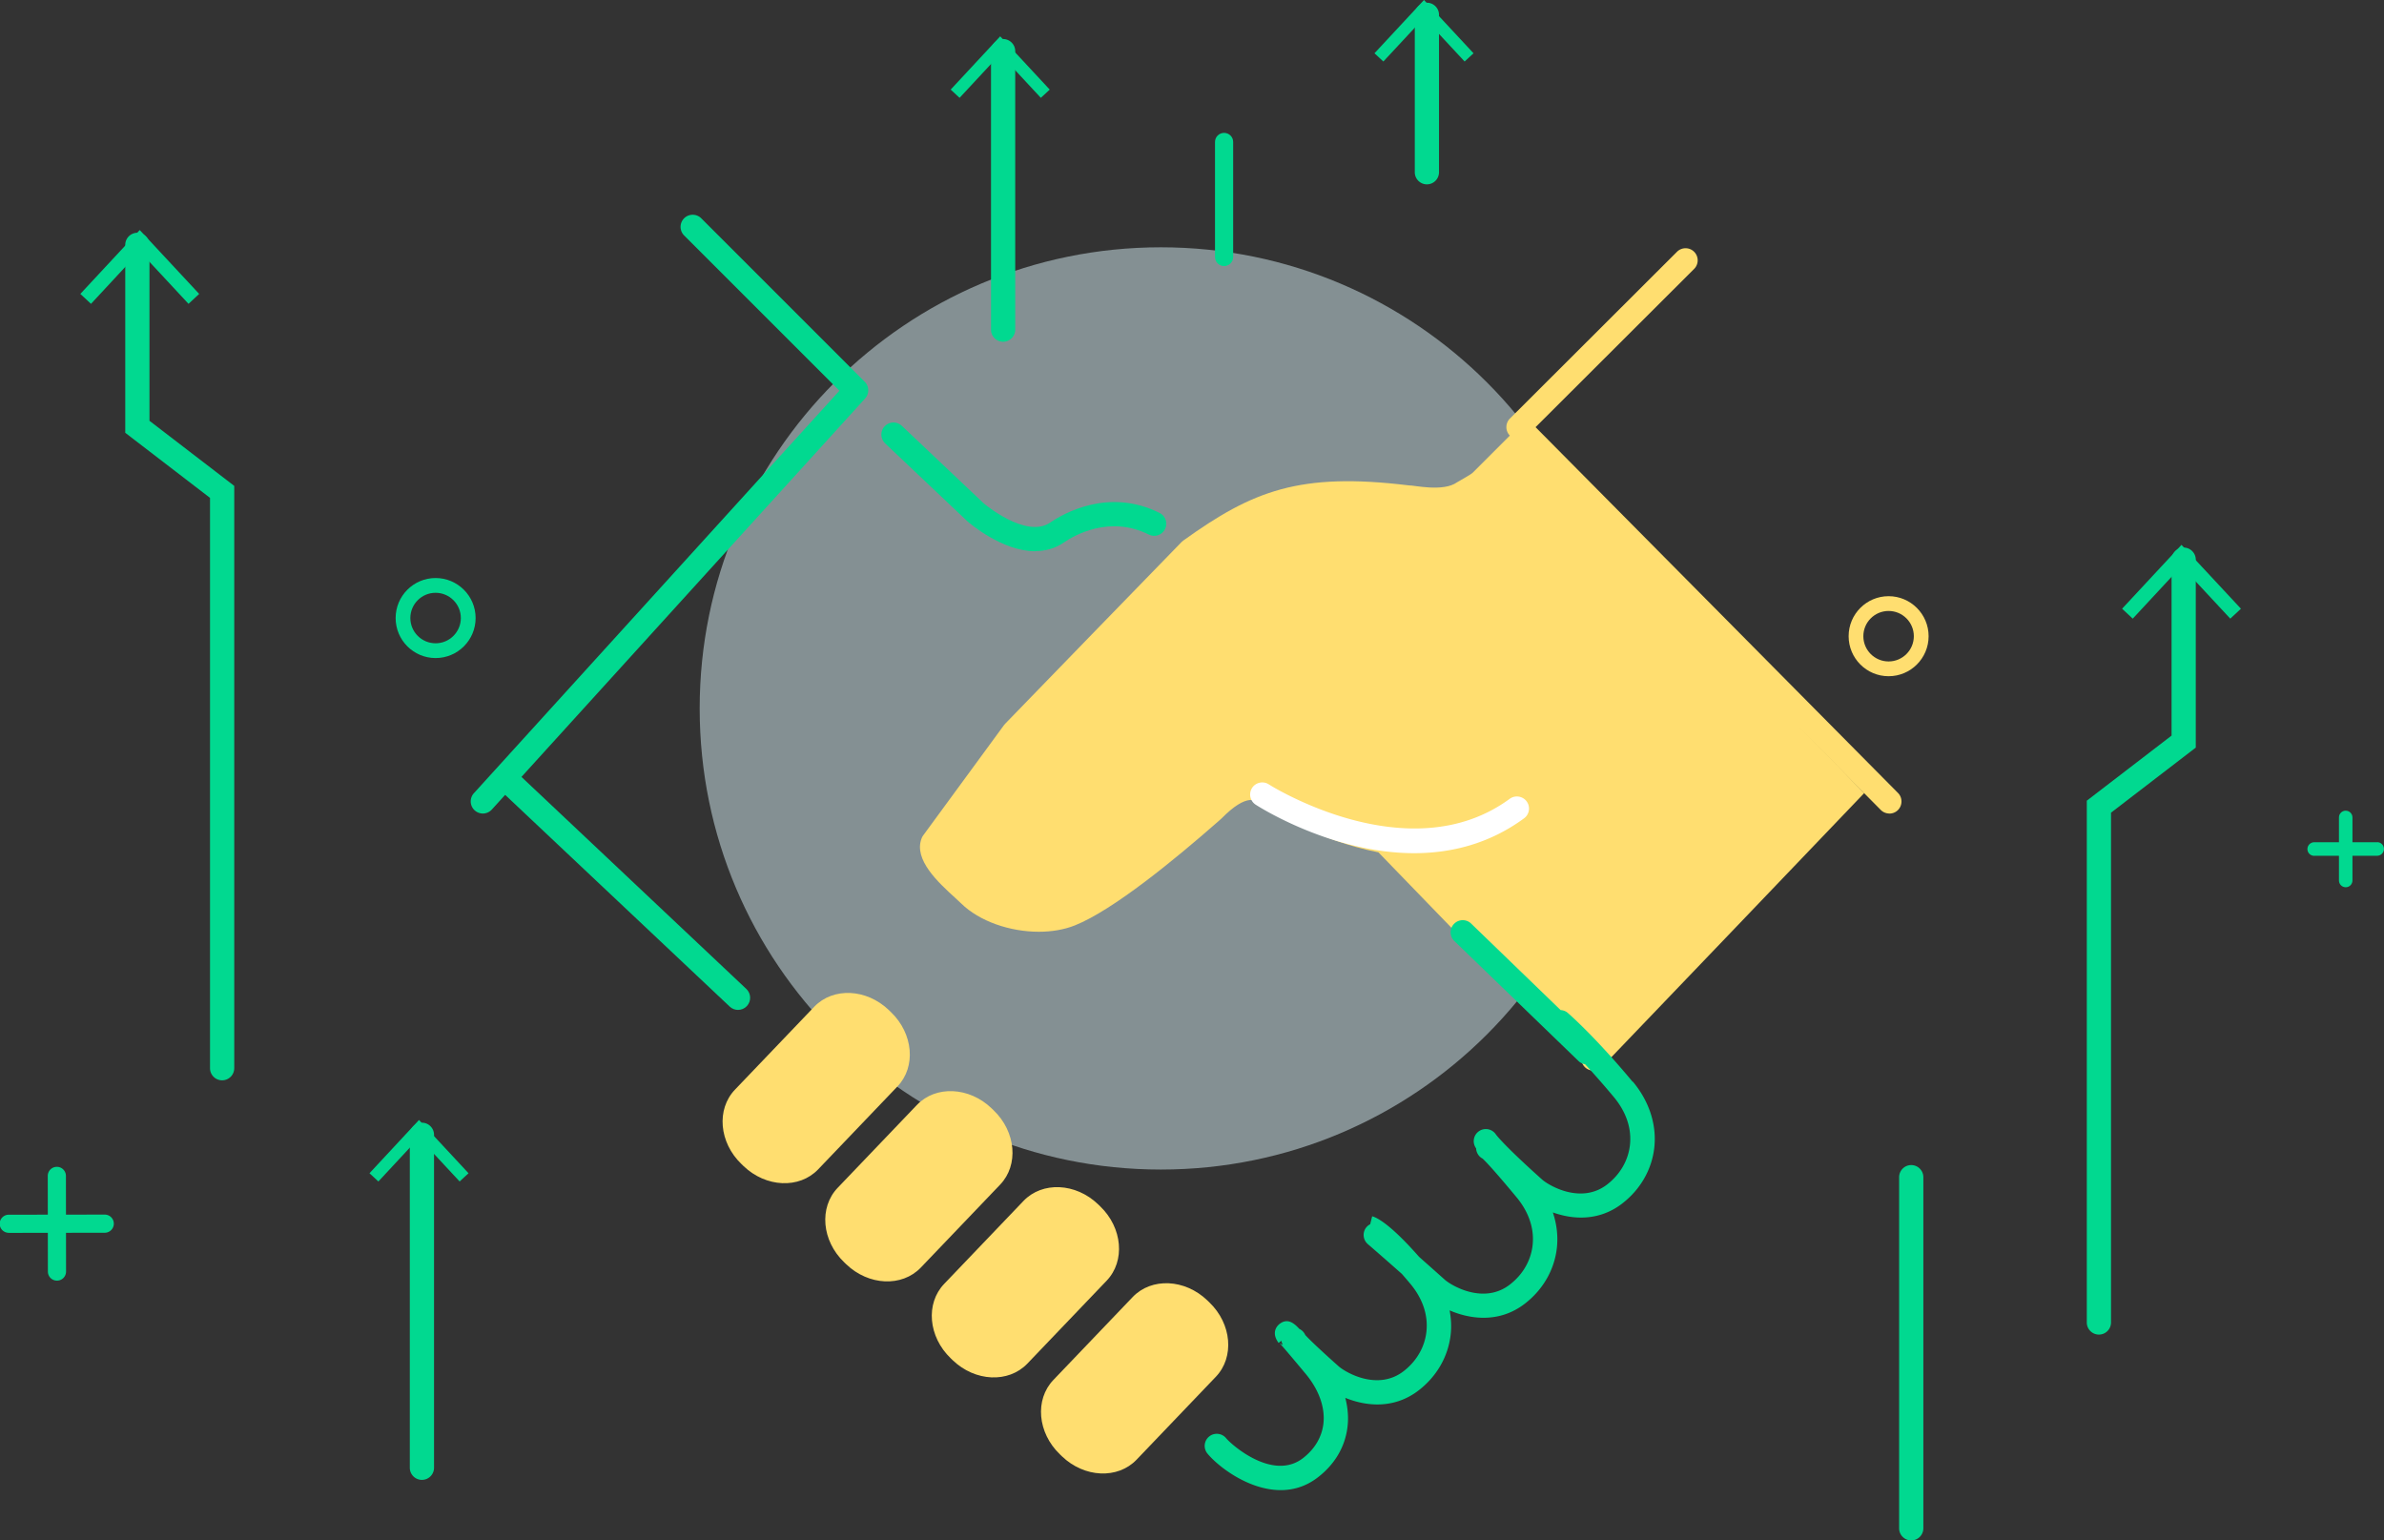 <?xml version="1.0" encoding="UTF-8"?>
<svg xmlns="http://www.w3.org/2000/svg" id="_ÎÓÈ_1" data-name="—ÎÓÈ_1" viewBox="0 0 393.78 254.45">
  <rect x="0" y="0" width="393.78" height="254.45" fill="#333333" stroke="none"/>
  <defs>
    <style>.cls-1{fill:#01d990}.cls-2{fill:#ffde70}</style>
  </defs>
  <path d="M267.91 117.02c0 42.07-34.1 76.17-76.17 76.17s-76.17-34.1-76.17-76.17 34.1-76.17 76.17-76.17 76.17 34.1 76.17 76.17Z" style="fill:#d9f0f8;opacity:.49"></path>
  <path d="M69.69 244.45a2 2 0 0 1-2-2v-55c0-1.1.9-2 2-2s2 .9 2 2v55a2 2 0 0 1-2 2Z" class="cls-1"></path>
  <path d="m61.03 193.8 1.47 1.36 6.71-7.22 6.71 7.22 1.47-1.36-8.18-8.8-8.18 8.8zM1.5 203.64a1.496 1.496 0 1 1 0-2.99l15.8-.02c.83 0 1.5.67 1.5 1.5s-.67 1.5-1.5 1.5l-15.8.02Z" class="cls-1"></path>
  <path d="M9.41 211.54c-.83 0-1.5-.67-1.5-1.5l-.02-15.8c0-.83.67-1.5 1.5-1.5s1.5.67 1.5 1.5l.02 15.8c0 .83-.67 1.5-1.5 1.5ZM165.69 56.45a2 2 0 0 1-2-2v-46c0-1.1.9-2 2-2s2 .9 2 2v46a2 2 0 0 1-2 2Z" class="cls-1"></path>
  <path d="m157.03 14.8 1.47 1.36 6.71-7.22 6.71 7.22 1.47-1.36-8.18-8.8-8.18 8.8zM235.69 30.45a2 2 0 0 1-2-2v-26c0-1.1.9-2 2-2s2 .9 2 2v26a2 2 0 0 1-2 2Z" class="cls-1"></path>
  <path d="m227.03 8.8 1.47 1.36 6.71-7.22 6.71 7.22 1.47-1.36-8.18-8.8-8.18 8.8zM71.95 108.7c-3.64 0-6.6-2.96-6.6-6.61s2.96-6.61 6.6-6.61 6.61 2.96 6.61 6.61-2.96 6.61-6.61 6.61Zm0-10.78c-2.3 0-4.17 1.87-4.17 4.17s1.87 4.17 4.17 4.17 4.17-1.87 4.17-4.17-1.87-4.17-4.17-4.17Z" class="cls-1"></path>
  <path d="M311.95 111.7c-3.64 0-6.6-2.96-6.6-6.61s2.96-6.61 6.6-6.61 6.61 2.96 6.61 6.61-2.96 6.61-6.61 6.61Zm0-10.78c-2.3 0-4.17 1.87-4.17 4.17s1.87 4.17 4.17 4.17 4.17-1.87 4.17-4.17-1.87-4.17-4.17-4.17Z" class="cls-2"></path>
  <path d="M315.69 254.45a2 2 0 0 1-2-2v-58c0-1.1.9-2 2-2s2 .9 2 2v58a2 2 0 0 1-2 2ZM346.69 220.45a2 2 0 0 1-2-2v-86.19l14-10.75V92.45c0-1.1.9-2 2-2s2 .9 2 2v31.04l-14 10.75v84.21a2 2 0 0 1-2 2Z" class="cls-1"></path>
  <path d="m350.52 100.55 1.76 1.64 8.05-8.67 8.06 8.67 1.76-1.64L360.33 90l-9.81 10.55zM36.69 178.45a2 2 0 0 1-2-2V82.24l-14-10.75V40.45c0-1.1.9-2 2-2s2 .9 2 2v29.06l14 10.75v96.19a2 2 0 0 1-2 2Z" class="cls-1"></path>
  <path d="m13.27 48.55 1.76 1.64 8.05-8.67 8.06 8.67 1.76-1.64L23.08 38l-9.81 10.55zM382.25 141.37c-.62 0-1.12-.5-1.12-1.12s.5-1.12 1.12-1.13h10.4v-.01c.62 0 1.12.5 1.12 1.12s-.5 1.12-1.12 1.13h-10.4v.01Z" class="cls-1"></path>
  <path d="M387.46 146.56c-.62 0-1.12-.5-1.12-1.12v-10.4c-.01-.62.49-1.13 1.11-1.13.62 0 1.12.5 1.12 1.12v10.4c.01.62-.49 1.13-1.11 1.13ZM171 91.06c-5.51 0-10.92-4.7-11.22-4.96L146.2 73.24c-.8-.76-.84-2.03-.08-2.83.76-.8 2.03-.84 2.83-.08l13.53 12.81s6.98 5.94 11 3.17c2.1-1.44 9.6-5.81 18.06-1.58.99.49 1.39 1.7.89 2.68-.49.99-1.7 1.39-2.68.89-6.5-3.25-12.36.17-14 1.29-1.5 1.04-3.13 1.44-4.74 1.44ZM121.9 166.82c-.49 0-.98-.18-1.37-.55l-37.48-35.34c-.8-.76-.84-2.02-.08-2.83.76-.8 2.02-.84 2.83-.08l37.48 35.34c.8.76.84 2.02.08 2.83-.39.42-.92.63-1.46.63Z" class="cls-1"></path>
  <path d="M79.75 134.38a2.006 2.006 0 0 1-1.48-3.35l60.38-66.49L113 38.89c-.78-.78-.78-2.05 0-2.83.78-.78 2.05-.78 2.83 0l27 27c.75.75.78 1.97.07 2.76l-61.66 67.9c-.39.43-.94.66-1.48.66Z" class="cls-1"></path>
  <path d="M312.08 134.38c-.52 0-1.03-.2-1.42-.59L249.4 71.96a2 2 0 0 1 0-2.82L277 41.59c.78-.78 2.05-.78 2.83 0 .78.78.78 2.05 0 2.83l-26.19 26.14 59.86 60.42c.78.78.77 2.05-.01 2.83-.39.39-.9.58-1.41.58Z" class="cls-2"></path>
  <path d="M202.19 43.95c-.83 0-1.5-.67-1.5-1.5v-19c0-.83.67-1.5 1.5-1.5s1.5.67 1.5 1.5v19c0 .83-.67 1.5-1.5 1.5Z" class="cls-1"></path>
  <path d="m307.92 131-58.08-59.5-6.58 6.58c-.35.35-2.48 1.5-2.58 1.58-2.29 1.66-7.21.47-7.96.52-18.08-2.21-25.82.89-37.28 9.12-.09.07-.18.14-.26.22-1.83 1.86-28.04 28.88-29.15 30.03l-.18.21-13.37 18.25c-.1.14-.19.29-.25.46-1.38 3.53 2.78 7.32 5.53 9.83.39.36.74.67 1 .93 3.02 2.97 8.07 4.68 12.83 4.68 2.12 0 4.18-.34 5.98-1.06 6.26-2.51 16.34-10.74 23.7-17.21l.35-.31s.07-.07.11-.1c4.29-4.35 5.84-3.11 6.97-2.21l.2.16c.06.05.13.08.19.12.1.11.22.2.35.29.57.37 8.27 5.24 18.24 7.2l23.76 24.54 10.32 8.12c-.77.79-.76 2.05.02 2.83.39.38.9.57 1.4.57s1.03-.2 1.43-.6c1.65-1.68 43.33-45.26 43.33-45.26Z" class="cls-2"></path>
  <path d="M233.58 140.93c-13.54 0-25.46-7.55-26.17-8.01-.93-.6-1.19-1.83-.6-2.76.6-.93 1.84-1.19 2.76-.6.23.15 23.14 14.61 39.8 2.39a2.01 2.01 0 0 1 2.8.43c.65.89.46 2.14-.43 2.79-5.81 4.27-12.15 5.76-18.16 5.76Z" style="fill:#fff"></path>
  <path d="M135.13 193.17c-3.11 3.24-8.62 2.99-12.32-.56l-.34-.33c-3.7-3.55-4.17-9.05-1.07-12.29l13.1-13.7c3.11-3.24 8.62-2.99 12.32.56l.34.33c3.7 3.55 4.18 9.05 1.07 12.29l-13.1 13.7ZM152.09 209.39c-3.11 3.24-8.62 2.99-12.32-.56l-.34-.33c-3.7-3.55-4.17-9.05-1.07-12.29l13.1-13.7c3.11-3.24 8.62-2.99 12.32.56l.34.33c3.7 3.55 4.18 9.05 1.07 12.29l-13.1 13.7ZM169.69 225.25c-3.11 3.24-8.62 2.99-12.32-.56l-.34-.33c-3.7-3.55-4.18-9.05-1.07-12.29l13.1-13.7c3.11-3.24 8.62-2.99 12.32.56l.34.33c3.7 3.55 4.17 9.05 1.07 12.29l-13.1 13.7ZM187.73 241.12c-3.11 3.24-8.62 2.99-12.32-.56l-.34-.33c-3.7-3.55-4.18-9.05-1.07-12.29l13.1-13.7c3.11-3.24 8.62-2.99 12.32.56l.34.33c3.7 3.55 4.17 9.05 1.07 12.29l-13.1 13.7Z" class="cls-2"></path>
  <path d="M269.67 178.69c-6.18-7.44-10.52-11.21-10.7-11.37-.35-.3-.76-.45-1.19-.47L243 152.56c-.79-.77-2.06-.75-2.83.05-.77.79-.75 2.06.05 2.83l20.51 19.82c.31.3.69.47 1.08.53 1.4 1.51 3.01 3.33 4.78 5.45 2.02 2.44 2.94 5.16 2.64 7.89-.28 2.54-1.61 4.85-3.76 6.52-4.32 3.35-9.66.16-10.75-.81-6.22-5.56-7.56-7.34-7.64-7.46a1.998 1.998 0 0 0-3.31 2.24c.01.02.03.04.05.07.03.72.44 1.37 1.07 1.69.37.34 1.68 1.65 5.62 6.4 2.02 2.44 2.94 5.17 2.64 7.9-.28 2.54-1.61 4.85-3.76 6.51-4.33 3.35-9.66.16-10.75-.81-1.61-1.44-3.02-2.69-4.24-3.77-4.77-5.43-6.98-6.5-7.75-6.7l-.33 1.31c-.22.12-.43.27-.6.47-.72.84-.62 2.1.22 2.82.02.02 1.88 1.61 5.62 4.92.44.51.91 1.05 1.41 1.65 2.03 2.44 2.94 5.17 2.64 7.89-.28 2.54-1.61 4.85-3.76 6.52-4.33 3.35-9.66.16-10.75-.81-3.88-3.46-5.11-4.73-5.5-5.16-.19-.44-.54-.8-.99-1.02-.85-.93-1.94-1.84-3.27-.8-.26.2-1.49 1.31-.15 3.12l.48-.35c.02.21.09.43.22.68-.23-.09-.44-.21-.61-.37.12.12.8.85 4.39 5.16 2.18 2.62 3.22 5.53 2.93 8.18-.25 2.24-1.42 4.22-3.38 5.74-4.99 3.85-11.83-2.24-12.69-3.29-.7-.85-1.96-.98-2.81-.28-.86.7-.98 1.96-.28 2.81 1.74 2.12 6.78 6.04 12.1 6.04 2.07 0 4.17-.59 6.14-2.11 2.85-2.2 4.55-5.13 4.91-8.47.17-1.53.02-3.1-.38-4.66 1.56.63 3.38 1.09 5.29 1.09 2.25 0 4.63-.63 6.83-2.33 3.01-2.33 4.89-5.62 5.29-9.25.14-1.32.07-2.65-.18-3.96 1.62.7 3.56 1.22 5.6 1.22 2.26 0 4.63-.63 6.83-2.33 3.01-2.33 4.89-5.61 5.29-9.24.21-1.96-.03-3.93-.67-5.83 1.41.5 2.99.85 4.65.85 2.25 0 4.63-.63 6.82-2.33 3.01-2.33 4.89-5.62 5.29-9.24.41-3.78-.84-7.64-3.54-10.88Z" class="cls-1"></path>
</svg>

